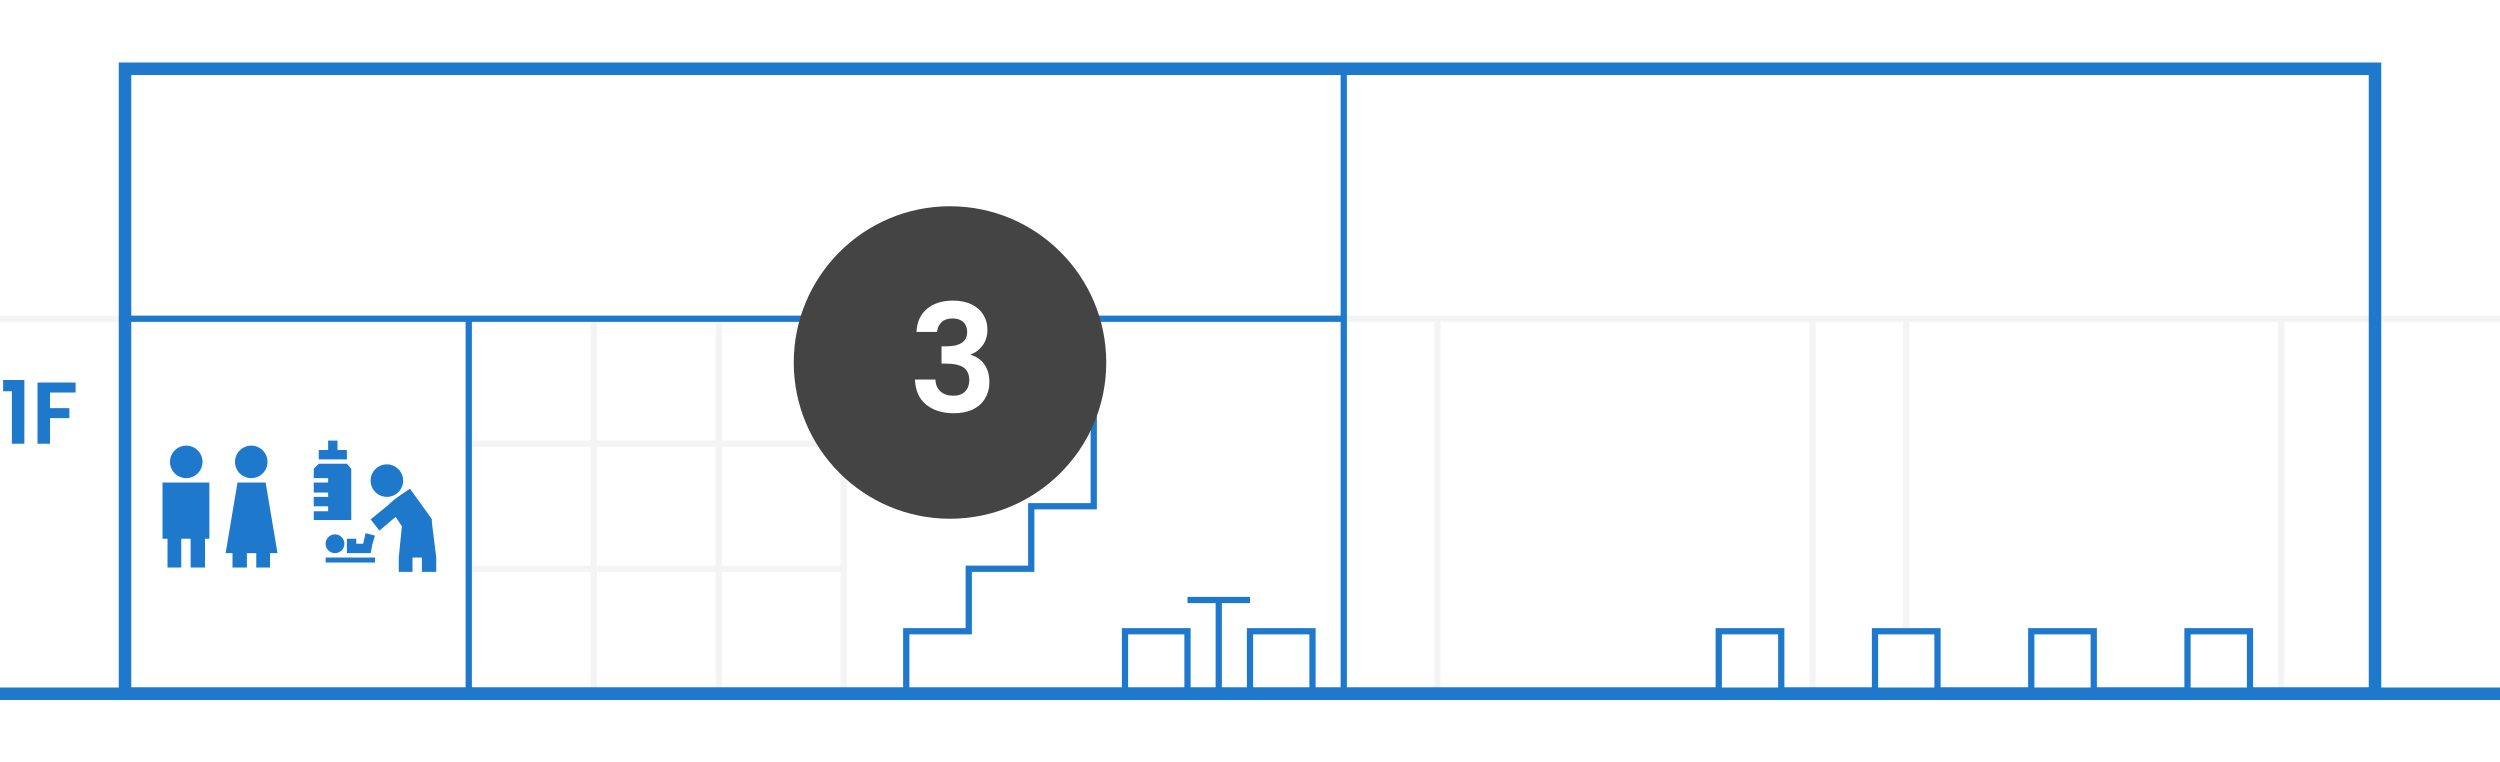 <svg width="400" height="122" viewBox="0 0 400 122" fill="none" xmlns="http://www.w3.org/2000/svg"><path fill="#fff" d="M0 0h400v122H0z"/><path d="M400 10H0v102h400V10z" fill="#fff"/><path d="M135 51H75v60h60V51zM75 71h60m0 20H75m40-40v60m-20 0V51m305 0H0m365 0h-60v60h60V51zm-75 0h-60v60h60V51z" stroke="#F4F4F4" stroke-miterlimit="10"/><path d="M380 11H20v100h360V11z" stroke="#1E79CD" stroke-width="2" stroke-miterlimit="10"/><path d="M215 11v100M75 51v60m100-60v30h-10v10h-10v10h-10v10h-10m55-10h-10v10h10v-10zm20 0h-10v10h10v-10z" stroke="#1E79CD" stroke-miterlimit="10"/><path d="M360 101h-10v10h10v-10zm-25 0h-10v10h10v-10zm-25 0h-10v10h10v-10zm-25 0h-10v10h10v-10z" fill="#fff" stroke="#1E79CD" stroke-miterlimit="10"/><path d="M190 96h10M20 51h195m-20 45v15" stroke="#1E79CD" stroke-miterlimit="10"/><path d="M0 111h400" stroke="#1E79CD" stroke-width="2" stroke-miterlimit="10"/><path d="M40.2 76.5a2.6 2.6 0 100-5.2 2.6 2.6 0 000 5.2zm2.3.7H38l-1.9 11.3h1.1v2.3h2.3v-2.3H41v2.3h2.2v-2.3h1.2l-1.9-11.3zm-12.7-.7a2.6 2.6 0 100-5.2 2.6 2.6 0 000 5.2zM26 86.2h.8v4.6H29v-4.6h1.5v4.6h2.3v-4.6h.7v-9H26v9zm35.9-6.7a2.6 2.6 0 100-5.2 2.6 2.6 0 000 5.2zm-8.3 9a1.5 1.5 0 100-3 1.5 1.5 0 000 3zm6.4.7h-7.9v.8H60v-.8zm-1.5-3.9l-.4 1.7H57v-.8h-1.5v2.3h3.8l.3-1.5.4-1.3-1.5-.4zM54 72v-1.5h-1.5V72H51v1.5h4.5V72H54zm1.5 2.2H51l-.8.8v1.5h2.3v.7h-2.3v1.6h2.3v.7h-2.3V81h2.3v.8h-2.3v1.4h6V75l-.7-.8zm14.3 15v2.3h-2.3v-2.3H66v2.3h-2.2v-2.3l.5-5-1-1.5-2.6 2.2-1.4-1.8 2.7-2.2 1-.9.8-.6 1.8-1.2 3.1 4.3.4.6v.5l.7 5.6zM.5 62.6v-1.8h3.4V71h-2v-8.4H.5zm11.6-1.4v1.6H8v2.5h3.1v1.6H8V71H6v-9.8h6.1z" fill="#1E79CD"/><circle cx="152" cy="58" r="25" fill="#444"/><path d="M146.636 53.112c.08-1.6.64-2.832 1.68-3.696 1.056-.88 2.44-1.32 4.152-1.32 1.168 0 2.168.208 3 .624.832.4 1.456.952 1.872 1.656.432.688.648 1.472.648 2.352 0 1.008-.264 1.864-.792 2.568-.512.688-1.128 1.152-1.848 1.392v.096c.928.288 1.648.8 2.16 1.536.528.736.792 1.68.792 2.832 0 .96-.224 1.816-.672 2.568-.432.752-1.08 1.344-1.944 1.776-.848.416-1.872.624-3.072.624-1.808 0-3.28-.456-4.416-1.368-1.136-.912-1.736-2.256-1.8-4.032h3.264c.032.784.296 1.416.792 1.896.512.464 1.208.696 2.088.696.816 0 1.44-.224 1.872-.672.448-.464.672-1.056.672-1.776 0-.96-.304-1.648-.912-2.064-.608-.416-1.552-.624-2.832-.624h-.696v-2.76h.696c2.272 0 3.408-.76 3.408-2.28 0-.688-.208-1.224-.624-1.608-.4-.384-.984-.576-1.752-.576-.752 0-1.336.208-1.752.624-.4.4-.632.912-.696 1.536h-3.288z" fill="#fff"/></svg>